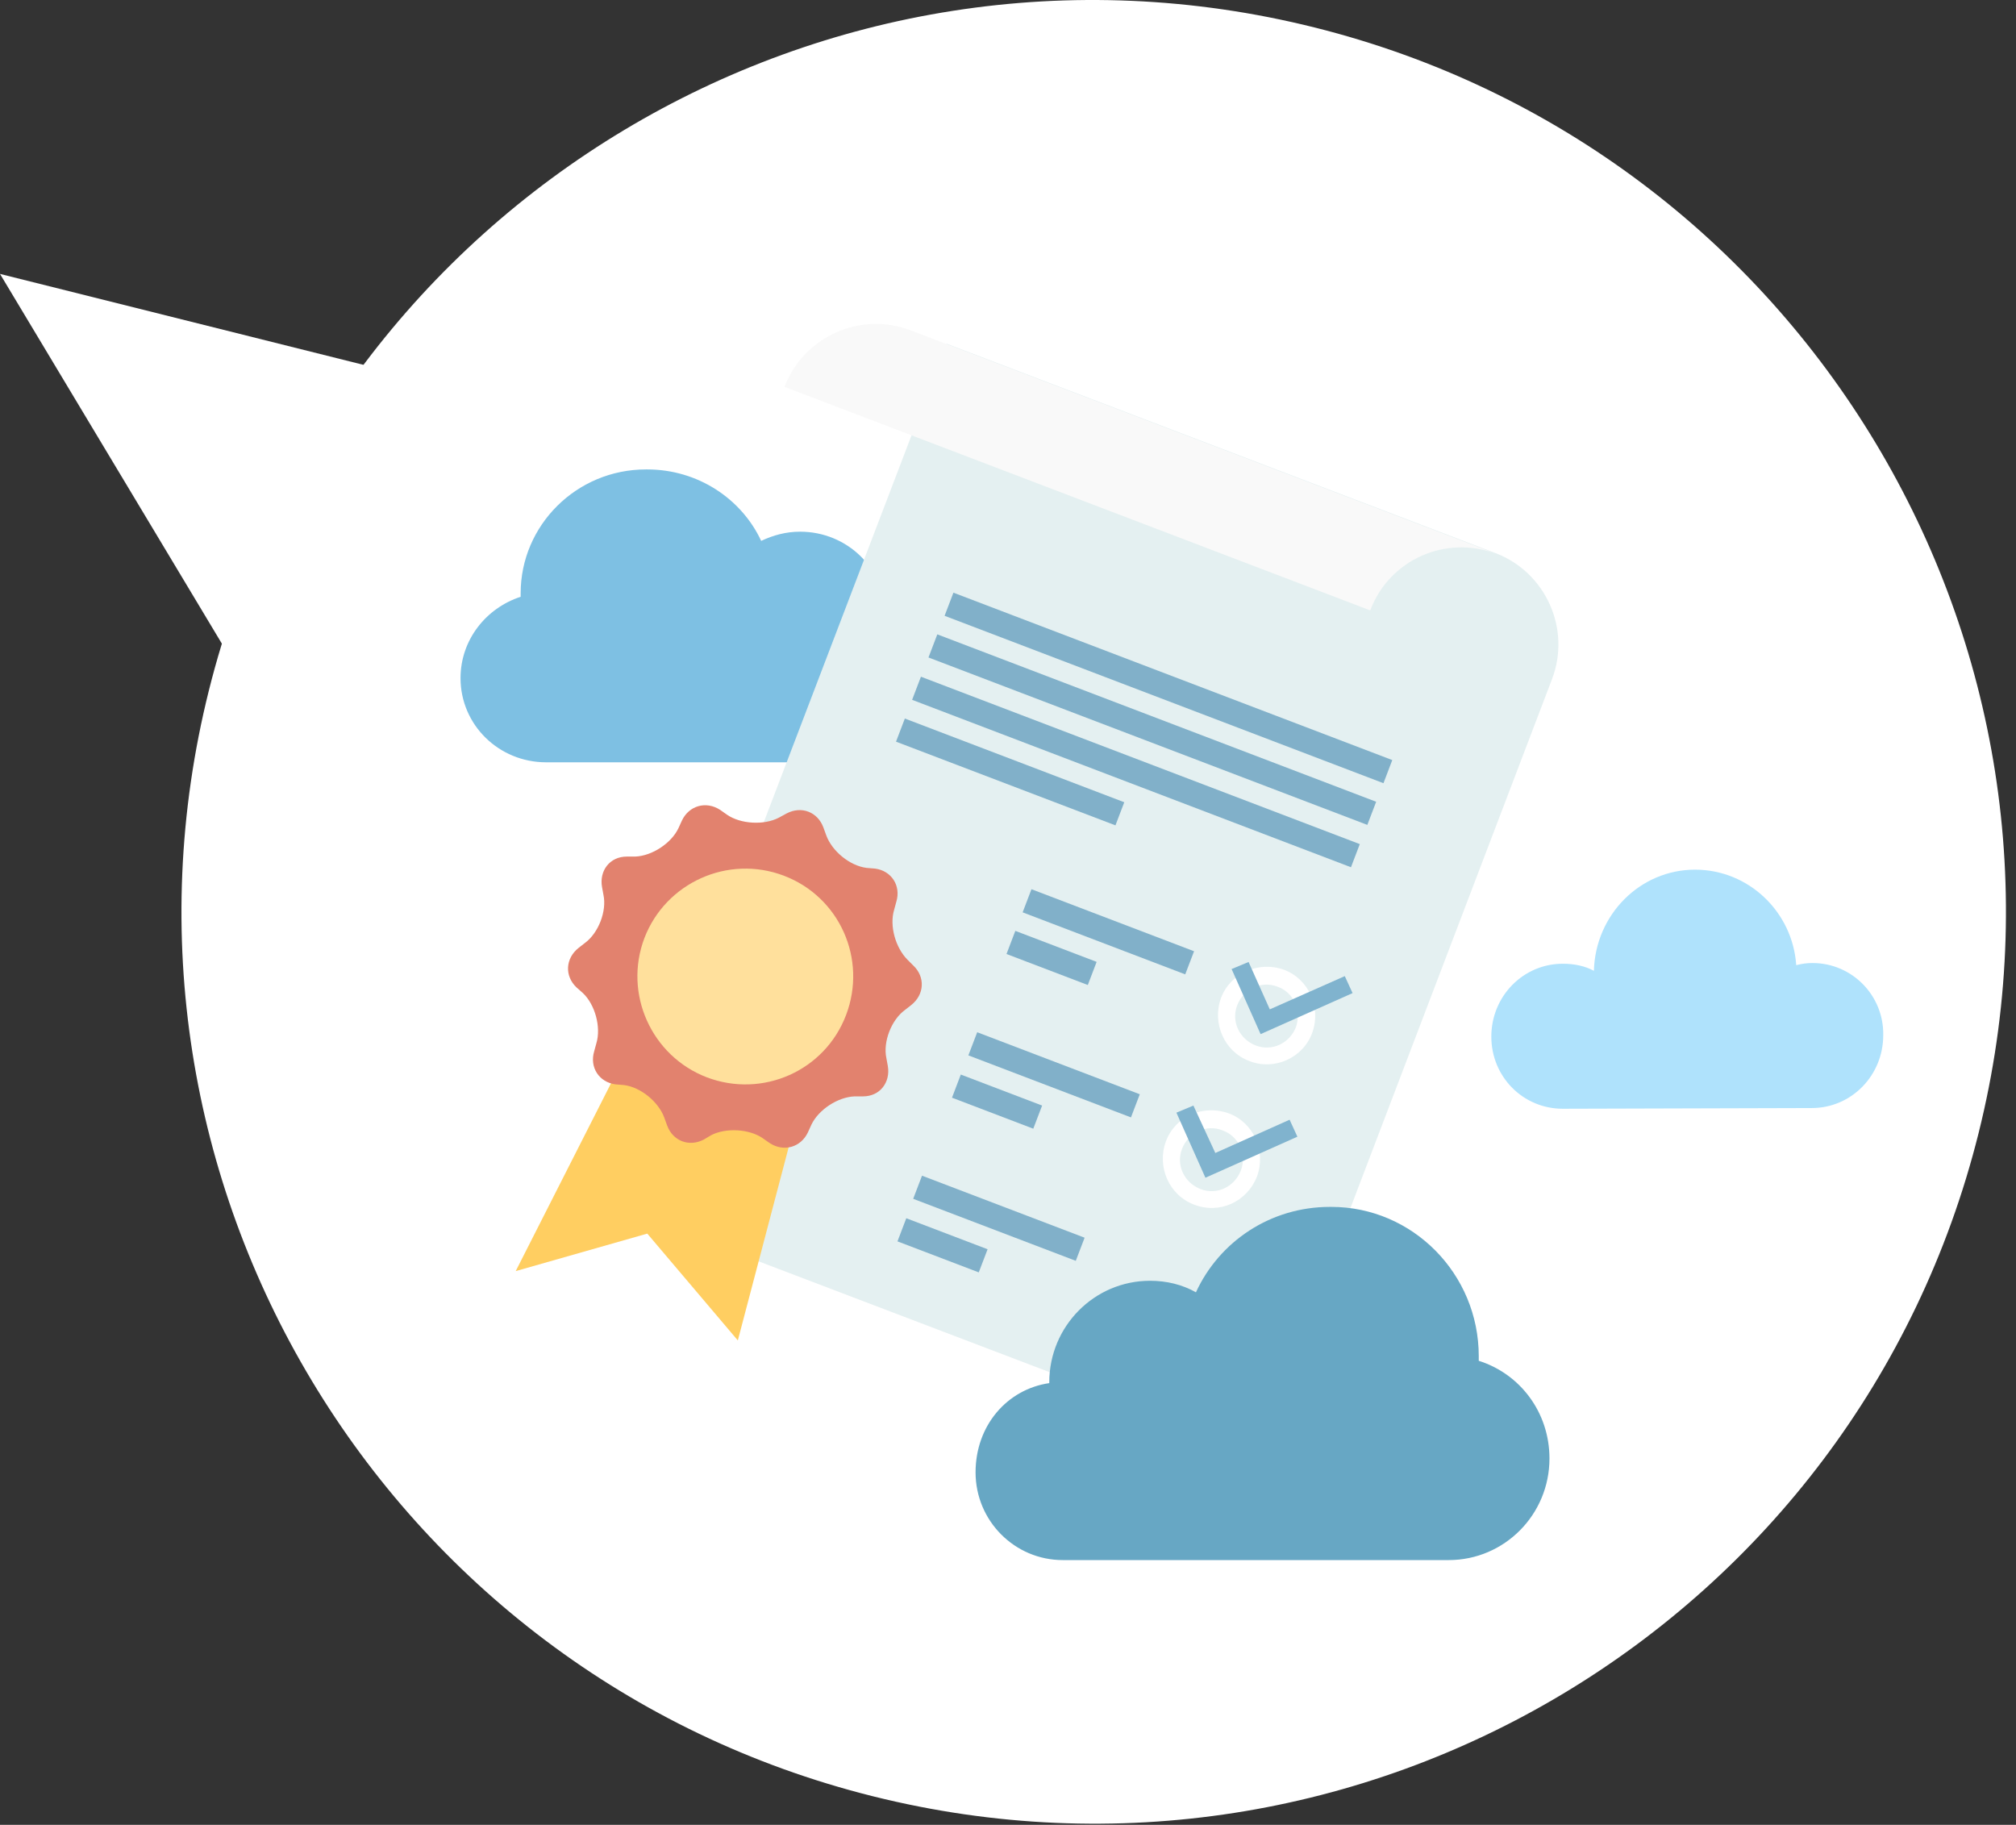<?xml version="1.0" encoding="utf-8"?>
<svg width="137px" height="124px" viewBox="0 0 137 124" fill="none" xmlns="http://www.w3.org/2000/svg">
  <rect x="0" y="0" width="137" height="124" fill="#333333" stroke="none"/>
  <path d="M 0 18.613 L 40.443 28.73 L 15.166 43.884 L 0 18.613 Z" fill="white"/>
  <path d="M 14.193 46.923 C 5.899 80.11 26.099 113.752 59.306 122.057 C 92.513 130.363 126.162 110.19 134.456 77.003 C 142.75 43.816 122.551 10.175 89.343 1.869 C 56.127 -6.439 22.489 13.727 14.193 46.923 Z" fill="white"/>
  <path d="M 123.17 65.44 C 122.786 65.44 122.449 65.488 122.065 65.584 C 121.824 61.979 118.844 59.095 115.19 59.095 C 111.44 59.095 108.412 62.171 108.316 65.969 C 107.691 65.632 106.97 65.488 106.201 65.488 C 103.508 65.488 101.345 67.699 101.345 70.439 C 101.345 73.179 103.508 75.342 106.201 75.342 L 123.122 75.294 C 125.814 75.294 127.978 73.083 127.978 70.343 C 128.026 67.651 125.862 65.44 123.17 65.44 Z" fill="#AFE2FC"/>
  <path d="M 60.188 41.898 L 60.188 41.849 C 60.188 38.677 57.592 36.129 54.371 36.129 C 53.409 36.129 52.544 36.37 51.727 36.754 C 50.381 33.87 47.4 31.899 43.987 31.899 C 43.987 31.899 43.987 31.899 43.939 31.899 L 43.891 31.899 C 39.18 31.899 35.382 35.697 35.382 40.311 C 35.382 40.407 35.382 40.504 35.382 40.552 C 33.026 41.321 31.296 43.484 31.296 46.08 C 31.296 49.252 33.892 51.8 37.113 51.8 L 37.209 51.8 L 43.026 51.8 L 48.842 51.8 L 59.419 51.8 C 62.207 51.8 64.466 49.589 64.466 46.801 C 64.418 44.349 62.591 42.282 60.188 41.898 Z" fill="#7EC0E3"/>
  <path d="M 51.582 85.701 L 91.387 100.891 C 94.8 102.189 98.646 100.458 99.944 97.045 L 60.139 81.904 C 58.841 85.317 54.996 87.047 51.582 85.701 Z" fill="#F9F9F9"/>
  <path d="M 91.675 100.987 C 88.262 99.689 86.531 95.844 87.829 92.431 L 105.472 46.141 C 106.77 42.728 105.039 38.882 101.626 37.584 L 64.322 23.356 L 44.275 75.847 C 42.977 79.26 44.708 83.106 48.121 84.403 L 91.675 100.987 Z" fill="#E4F0F1"/>
  <path d="M 101.674 37.632 L 61.87 22.443 C 58.457 21.145 54.611 22.875 53.313 26.288 L 93.117 41.478 C 94.415 38.017 98.261 36.335 101.674 37.632 Z" fill="#F9F9F9"/>
  <path d="M 94.614 51.648 L 64.791 40.273 L 64.191 41.845 L 94.015 53.22 L 94.614 51.648 Z" fill="#81B0C9"/>
  <path d="M 93.519 54.481 L 63.696 43.106 L 63.096 44.677 L 92.919 56.053 L 93.519 54.481 Z" fill="#81B0C9"/>
  <path d="M 92.407 57.359 L 62.583 45.984 L 61.984 47.555 L 91.807 58.931 L 92.407 57.359 Z" fill="#81B0C9"/>
  <path d="M 76.401 54.514 L 61.49 48.826 L 60.89 50.398 L 75.802 56.085 L 76.401 54.514 Z" fill="#81B0C9"/>
  <path d="M 81.144 64.639 L 70.095 60.424 L 69.495 61.996 L 80.544 66.21 L 81.144 64.639 Z" fill="#81B0C9"/>
  <path d="M 74.523 65.361 L 68.998 63.254 L 68.399 64.826 L 73.923 66.933 L 74.523 65.361 Z" fill="#81B0C9"/>
  <path d="M 84.897 72.097 C 83.215 71.473 82.349 69.55 82.974 67.819 C 83.599 66.137 85.522 65.272 87.253 65.897 C 88.935 66.522 89.801 68.444 89.176 70.175 C 88.551 71.905 86.58 72.77 84.897 72.097 Z M 86.82 67.05 C 85.714 66.618 84.513 67.194 84.08 68.3 C 83.647 69.406 84.224 70.607 85.33 71.04 C 86.435 71.473 87.637 70.896 88.07 69.79 C 88.454 68.685 87.926 67.435 86.82 67.05 Z" fill="white"/>
  <path d="M 83.695 65.849 L 84.849 65.368 L 86.291 68.588 L 91.387 66.329 L 91.916 67.483 L 85.666 70.271 L 83.695 65.849 Z" fill="#80B3CE"/>
  <path d="M 77.456 74.357 L 66.407 70.143 L 65.807 71.715 L 76.856 75.929 L 77.456 74.357 Z" fill="#81B0C9"/>
  <path d="M 70.818 75.125 L 65.293 73.018 L 64.694 74.59 L 70.218 76.697 L 70.818 75.125 Z" fill="#81B0C9"/>
  <path d="M 81.147 81.856 C 79.465 81.231 78.599 79.308 79.224 77.578 C 79.849 75.847 81.772 75.03 83.503 75.655 C 85.185 76.28 86.051 78.203 85.426 79.933 C 84.753 81.663 82.878 82.529 81.147 81.856 Z M 83.07 76.809 C 81.964 76.376 80.763 76.953 80.33 78.058 C 79.897 79.164 80.474 80.366 81.58 80.798 C 82.685 81.231 83.887 80.654 84.32 79.548 C 84.753 78.443 84.176 77.193 83.07 76.809 Z" fill="white"/>
  <path d="M 79.945 75.607 L 81.099 75.126 L 82.589 78.347 L 87.637 76.087 L 88.166 77.241 L 81.916 80.029 L 79.945 75.607 Z" fill="#80B3CE"/>
  <path d="M 73.706 84.104 L 62.657 79.89 L 62.057 81.462 L 73.106 85.676 L 73.706 84.104 Z" fill="#81B0C9"/>
  <path d="M 67.113 84.889 L 61.588 82.782 L 60.989 84.354 L 66.513 86.461 L 67.113 84.889 Z" fill="#81B0C9"/>
  <path d="M 43.17 70.367 L 35.045 86.374 L 43.987 83.826 L 50.14 91.085 L 54.707 73.732 L 43.17 70.367 Z" fill="#FFCE61"/>
  <path d="M 53.458 55.274 C 54.467 54.745 55.573 55.177 55.957 56.235 L 56.15 56.764 C 56.534 57.821 57.736 58.831 58.89 58.975 L 59.467 59.023 C 60.572 59.167 61.245 60.177 60.909 61.282 L 60.765 61.811 C 60.428 62.917 60.861 64.407 61.678 65.224 L 62.063 65.608 C 62.88 66.378 62.832 67.579 61.918 68.3 L 61.486 68.637 C 60.572 69.31 59.995 70.8 60.236 71.905 L 60.332 72.434 C 60.524 73.54 59.803 74.501 58.649 74.501 L 58.073 74.501 C 56.919 74.549 55.621 75.414 55.14 76.424 L 54.9 76.953 C 54.419 77.962 53.265 78.299 52.304 77.674 L 51.823 77.337 C 50.91 76.712 49.323 76.616 48.314 77.145 L 47.833 77.433 C 46.823 77.962 45.718 77.529 45.333 76.472 L 45.141 75.943 C 44.756 74.886 43.555 73.876 42.401 73.732 L 41.824 73.684 C 40.718 73.54 40.045 72.53 40.382 71.425 L 40.526 70.896 C 40.862 69.79 40.43 68.252 39.613 67.483 L 39.18 67.099 C 38.363 66.329 38.411 65.128 39.324 64.407 L 39.757 64.07 C 40.67 63.397 41.247 61.907 41.007 60.802 L 40.911 60.273 C 40.718 59.167 41.439 58.206 42.593 58.206 L 43.17 58.206 C 44.324 58.158 45.622 57.292 46.102 56.283 L 46.343 55.754 C 46.823 54.745 47.977 54.408 48.939 55.033 L 49.419 55.37 C 50.333 55.995 51.919 56.091 52.929 55.562 L 53.458 55.274 Z" fill="#E2826E"/>
  <path d="M 57.496 68.973 C 56.053 72.771 51.823 74.645 48.025 73.203 C 44.276 71.761 42.353 67.531 43.795 63.734 C 45.237 59.984 49.467 58.062 53.265 59.504 C 57.063 60.946 58.938 65.176 57.496 68.973 Z" fill="#FFE09C"/>
  <path d="M 71.305 93.985 L 71.305 93.933 C 71.305 90.116 74.372 87.031 78.154 87.031 C 79.279 87.031 80.352 87.292 81.272 87.815 C 82.857 84.364 86.333 82.011 90.371 82.011 C 90.371 82.011 90.371 82.011 90.422 82.011 L 90.473 82.011 C 95.993 82.011 100.491 86.56 100.491 92.155 C 100.491 92.26 100.491 92.364 100.491 92.469 C 103.302 93.358 105.296 95.972 105.296 99.109 C 105.296 102.926 102.229 106.011 98.447 106.011 L 98.344 106.011 L 91.495 106.011 L 84.646 106.011 L 72.225 106.011 C 68.954 106.011 66.296 103.345 66.296 100.05 C 66.296 96.861 68.443 94.403 71.305 93.985 Z" fill="#67A7C4"/>
</svg>
